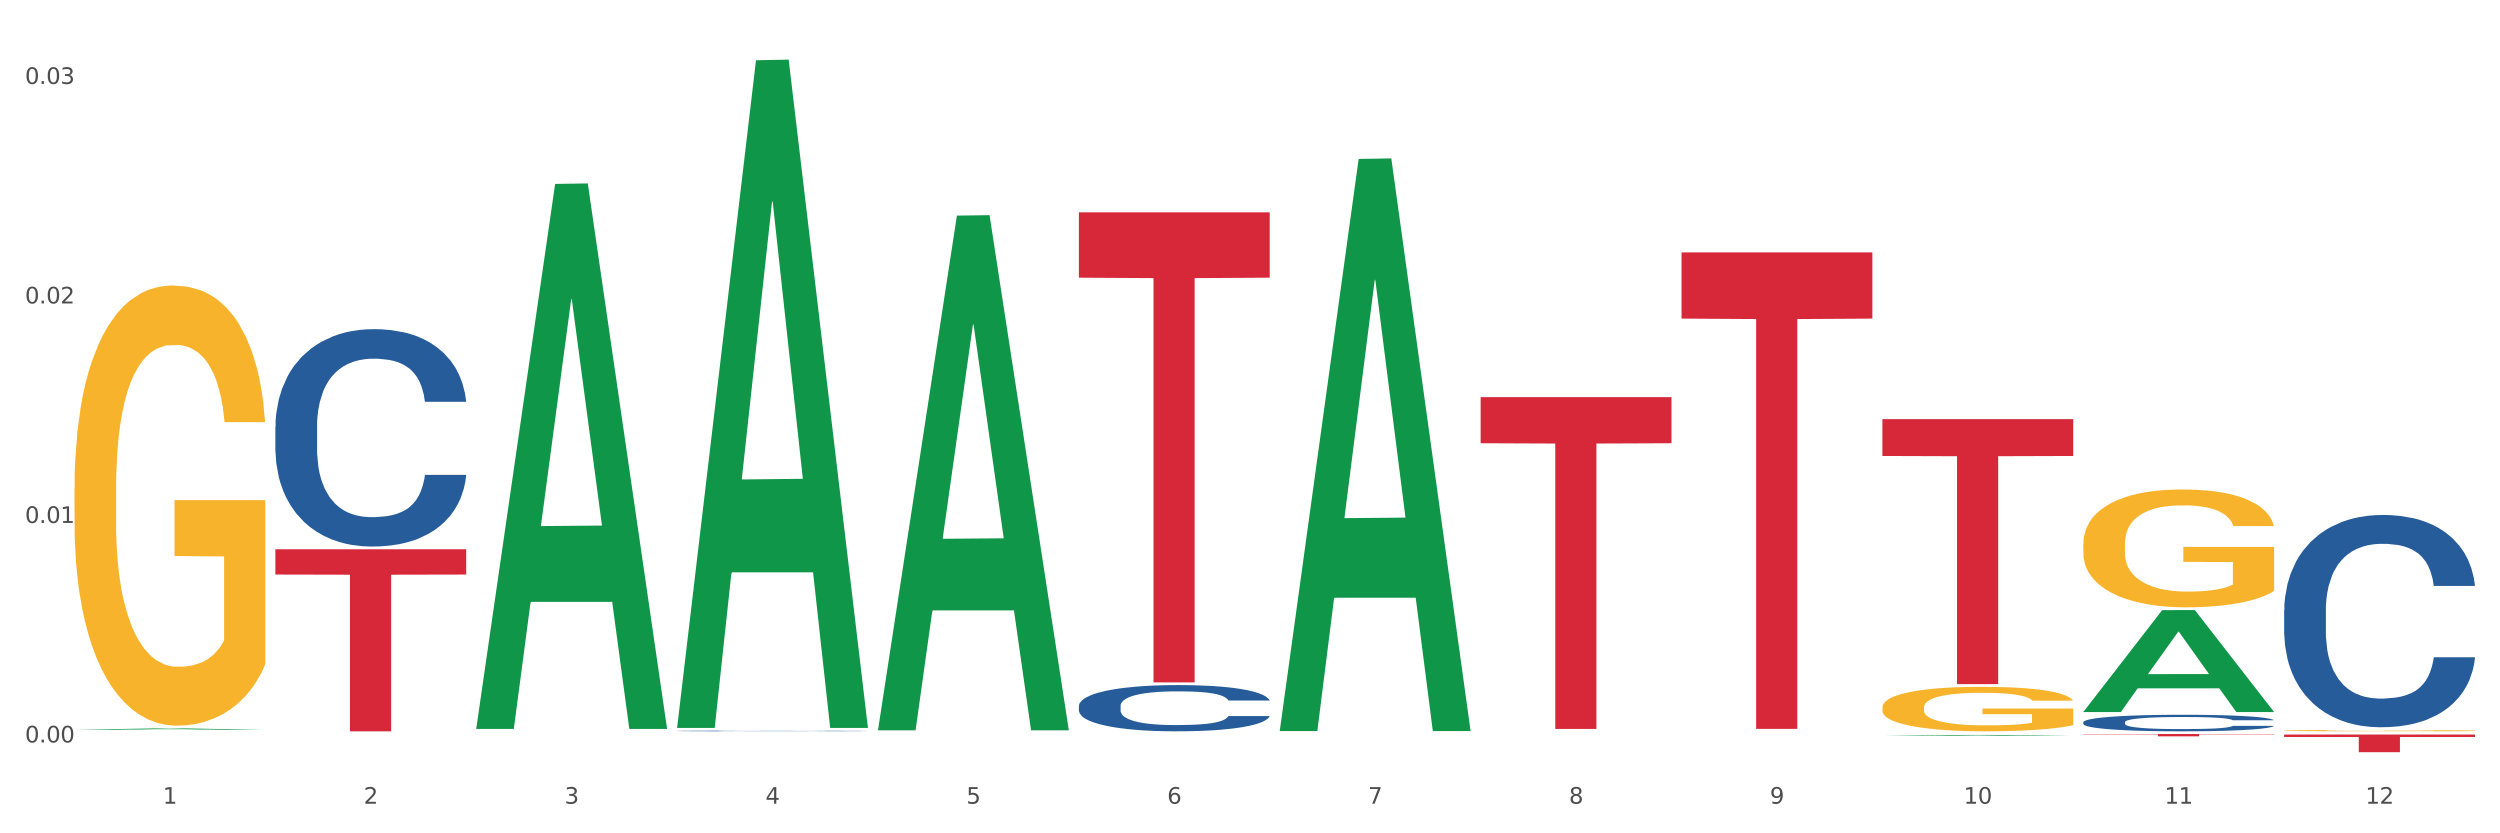 <?xml version="1.0" encoding="utf-8" standalone="no"?>
<!DOCTYPE svg PUBLIC "-//W3C//DTD SVG 1.1//EN"
  "http://www.w3.org/Graphics/SVG/1.1/DTD/svg11.dtd">
<svg xmlns:xlink="http://www.w3.org/1999/xlink" width="1080pt" height="360pt" viewBox="0 0 1080 360" xmlns="http://www.w3.org/2000/svg" version="1.1">
 <rect x="0" y="0" width="1080" height="360" fill="#333333" stroke="none"/>
 <defs>
  <style type="text/css">*{stroke-linejoin: round; stroke-linecap: butt}</style>
 </defs>
 <g id="figure_1">
  <g id="patch_1">
   <path d="M 0 360 
L 1080 360 
L 1080 0 
L 0 0 
z
" style="fill: #ffffff; stroke: #ffffff; stroke-linejoin: miter"/>
  </g>
  <g id="axes_1">
   <g id="matplotlib.axis_1">
    <g id="xtick_1">
     <g id="text_1">
      <!-- 1 -->
      <g style="fill: #4d4d4d" transform="translate(70.342 347.204) scale(0.096 -0.096)">
       <defs>
        <path id="DejaVuSans-31" d="M 794 531 
L 1825 531 
L 1825 4091 
L 703 3866 
L 703 4441 
L 1819 4666 
L 2450 4666 
L 2450 531 
L 3481 531 
L 3481 0 
L 794 0 
L 794 531 
z
" transform="scale(0.016)"/>
       </defs>
       <use xlink:href="#DejaVuSans-31"/>
      </g>
     </g>
    </g>
    <g id="xtick_2">
     <g id="text_2">
      <!-- 2 -->
      <g style="fill: #4d4d4d" transform="translate(157.122 347.204) scale(0.096 -0.096)">
       <defs>
        <path id="DejaVuSans-32" d="M 1228 531 
L 3431 531 
L 3431 0 
L 469 0 
L 469 531 
Q 828 903 1448 1529 
Q 2069 2156 2228 2338 
Q 2531 2678 2651 2914 
Q 2772 3150 2772 3378 
Q 2772 3750 2511 3984 
Q 2250 4219 1831 4219 
Q 1534 4219 1204 4116 
Q 875 4013 500 3803 
L 500 4441 
Q 881 4594 1212 4672 
Q 1544 4750 1819 4750 
Q 2544 4750 2975 4387 
Q 3406 4025 3406 3419 
Q 3406 3131 3298 2873 
Q 3191 2616 2906 2266 
Q 2828 2175 2409 1742 
Q 1991 1309 1228 531 
z
" transform="scale(0.016)"/>
       </defs>
       <use xlink:href="#DejaVuSans-32"/>
      </g>
     </g>
    </g>
    <g id="xtick_3">
     <g id="text_3">
      <!-- 3 -->
      <g style="fill: #4d4d4d" transform="translate(243.902 347.204) scale(0.096 -0.096)">
       <defs>
        <path id="DejaVuSans-33" d="M 2597 2516 
Q 3050 2419 3304 2112 
Q 3559 1806 3559 1356 
Q 3559 666 3084 287 
Q 2609 -91 1734 -91 
Q 1441 -91 1130 -33 
Q 819 25 488 141 
L 488 750 
Q 750 597 1062 519 
Q 1375 441 1716 441 
Q 2309 441 2620 675 
Q 2931 909 2931 1356 
Q 2931 1769 2642 2001 
Q 2353 2234 1838 2234 
L 1294 2234 
L 1294 2753 
L 1863 2753 
Q 2328 2753 2575 2939 
Q 2822 3125 2822 3475 
Q 2822 3834 2567 4026 
Q 2313 4219 1838 4219 
Q 1578 4219 1281 4162 
Q 984 4106 628 3988 
L 628 4550 
Q 988 4650 1302 4700 
Q 1616 4750 1894 4750 
Q 2613 4750 3031 4423 
Q 3450 4097 3450 3541 
Q 3450 3153 3228 2886 
Q 3006 2619 2597 2516 
z
" transform="scale(0.016)"/>
       </defs>
       <use xlink:href="#DejaVuSans-33"/>
      </g>
     </g>
    </g>
    <g id="xtick_4">
     <g id="text_4">
      <!-- 4 -->
      <g style="fill: #4d4d4d" transform="translate(330.683 347.204) scale(0.096 -0.096)">
       <defs>
        <path id="DejaVuSans-34" d="M 2419 4116 
L 825 1625 
L 2419 1625 
L 2419 4116 
z
M 2253 4666 
L 3047 4666 
L 3047 1625 
L 3713 1625 
L 3713 1100 
L 3047 1100 
L 3047 0 
L 2419 0 
L 2419 1100 
L 313 1100 
L 313 1709 
L 2253 4666 
z
" transform="scale(0.016)"/>
       </defs>
       <use xlink:href="#DejaVuSans-34"/>
      </g>
     </g>
    </g>
    <g id="xtick_5">
     <g id="text_5">
      <!-- 5 -->
      <g style="fill: #4d4d4d" transform="translate(417.463 347.204) scale(0.096 -0.096)">
       <defs>
        <path id="DejaVuSans-35" d="M 691 4666 
L 3169 4666 
L 3169 4134 
L 1269 4134 
L 1269 2991 
Q 1406 3038 1543 3061 
Q 1681 3084 1819 3084 
Q 2600 3084 3056 2656 
Q 3513 2228 3513 1497 
Q 3513 744 3044 326 
Q 2575 -91 1722 -91 
Q 1428 -91 1123 -41 
Q 819 9 494 109 
L 494 744 
Q 775 591 1075 516 
Q 1375 441 1709 441 
Q 2250 441 2565 725 
Q 2881 1009 2881 1497 
Q 2881 1984 2565 2268 
Q 2250 2553 1709 2553 
Q 1456 2553 1204 2497 
Q 953 2441 691 2322 
L 691 4666 
z
" transform="scale(0.016)"/>
       </defs>
       <use xlink:href="#DejaVuSans-35"/>
      </g>
     </g>
    </g>
    <g id="xtick_6">
     <g id="text_6">
      <!-- 6 -->
      <g style="fill: #4d4d4d" transform="translate(504.243 347.204) scale(0.096 -0.096)">
       <defs>
        <path id="DejaVuSans-36" d="M 2113 2584 
Q 1688 2584 1439 2293 
Q 1191 2003 1191 1497 
Q 1191 994 1439 701 
Q 1688 409 2113 409 
Q 2538 409 2786 701 
Q 3034 994 3034 1497 
Q 3034 2003 2786 2293 
Q 2538 2584 2113 2584 
z
M 3366 4563 
L 3366 3988 
Q 3128 4100 2886 4159 
Q 2644 4219 2406 4219 
Q 1781 4219 1451 3797 
Q 1122 3375 1075 2522 
Q 1259 2794 1537 2939 
Q 1816 3084 2150 3084 
Q 2853 3084 3261 2657 
Q 3669 2231 3669 1497 
Q 3669 778 3244 343 
Q 2819 -91 2113 -91 
Q 1303 -91 875 529 
Q 447 1150 447 2328 
Q 447 3434 972 4092 
Q 1497 4750 2381 4750 
Q 2619 4750 2861 4703 
Q 3103 4656 3366 4563 
z
" transform="scale(0.016)"/>
       </defs>
       <use xlink:href="#DejaVuSans-36"/>
      </g>
     </g>
    </g>
    <g id="xtick_7">
     <g id="text_7">
      <!-- 7 -->
      <g style="fill: #4d4d4d" transform="translate(591.024 347.204) scale(0.096 -0.096)">
       <defs>
        <path id="DejaVuSans-37" d="M 525 4666 
L 3525 4666 
L 3525 4397 
L 1831 0 
L 1172 0 
L 2766 4134 
L 525 4134 
L 525 4666 
z
" transform="scale(0.016)"/>
       </defs>
       <use xlink:href="#DejaVuSans-37"/>
      </g>
     </g>
    </g>
    <g id="xtick_8">
     <g id="text_8">
      <!-- 8 -->
      <g style="fill: #4d4d4d" transform="translate(677.804 347.204) scale(0.096 -0.096)">
       <defs>
        <path id="DejaVuSans-38" d="M 2034 2216 
Q 1584 2216 1326 1975 
Q 1069 1734 1069 1313 
Q 1069 891 1326 650 
Q 1584 409 2034 409 
Q 2484 409 2743 651 
Q 3003 894 3003 1313 
Q 3003 1734 2745 1975 
Q 2488 2216 2034 2216 
z
M 1403 2484 
Q 997 2584 770 2862 
Q 544 3141 544 3541 
Q 544 4100 942 4425 
Q 1341 4750 2034 4750 
Q 2731 4750 3128 4425 
Q 3525 4100 3525 3541 
Q 3525 3141 3298 2862 
Q 3072 2584 2669 2484 
Q 3125 2378 3379 2068 
Q 3634 1759 3634 1313 
Q 3634 634 3220 271 
Q 2806 -91 2034 -91 
Q 1263 -91 848 271 
Q 434 634 434 1313 
Q 434 1759 690 2068 
Q 947 2378 1403 2484 
z
M 1172 3481 
Q 1172 3119 1398 2916 
Q 1625 2713 2034 2713 
Q 2441 2713 2670 2916 
Q 2900 3119 2900 3481 
Q 2900 3844 2670 4047 
Q 2441 4250 2034 4250 
Q 1625 4250 1398 4047 
Q 1172 3844 1172 3481 
z
" transform="scale(0.016)"/>
       </defs>
       <use xlink:href="#DejaVuSans-38"/>
      </g>
     </g>
    </g>
    <g id="xtick_9">
     <g id="text_9">
      <!-- 9 -->
      <g style="fill: #4d4d4d" transform="translate(764.584 347.204) scale(0.096 -0.096)">
       <defs>
        <path id="DejaVuSans-39" d="M 703 97 
L 703 672 
Q 941 559 1184 500 
Q 1428 441 1663 441 
Q 2288 441 2617 861 
Q 2947 1281 2994 2138 
Q 2813 1869 2534 1725 
Q 2256 1581 1919 1581 
Q 1219 1581 811 2004 
Q 403 2428 403 3163 
Q 403 3881 828 4315 
Q 1253 4750 1959 4750 
Q 2769 4750 3195 4129 
Q 3622 3509 3622 2328 
Q 3622 1225 3098 567 
Q 2575 -91 1691 -91 
Q 1453 -91 1209 -44 
Q 966 3 703 97 
z
M 1959 2075 
Q 2384 2075 2632 2365 
Q 2881 2656 2881 3163 
Q 2881 3666 2632 3958 
Q 2384 4250 1959 4250 
Q 1534 4250 1286 3958 
Q 1038 3666 1038 3163 
Q 1038 2656 1286 2365 
Q 1534 2075 1959 2075 
z
" transform="scale(0.016)"/>
       </defs>
       <use xlink:href="#DejaVuSans-39"/>
      </g>
     </g>
    </g>
    <g id="xtick_10">
     <g id="text_10">
      <!-- 10 -->
      <g style="fill: #4d4d4d" transform="translate(848.311 347.204) scale(0.096 -0.096)">
       <defs>
        <path id="DejaVuSans-30" d="M 2034 4250 
Q 1547 4250 1301 3770 
Q 1056 3291 1056 2328 
Q 1056 1369 1301 889 
Q 1547 409 2034 409 
Q 2525 409 2770 889 
Q 3016 1369 3016 2328 
Q 3016 3291 2770 3770 
Q 2525 4250 2034 4250 
z
M 2034 4750 
Q 2819 4750 3233 4129 
Q 3647 3509 3647 2328 
Q 3647 1150 3233 529 
Q 2819 -91 2034 -91 
Q 1250 -91 836 529 
Q 422 1150 422 2328 
Q 422 3509 836 4129 
Q 1250 4750 2034 4750 
z
" transform="scale(0.016)"/>
       </defs>
       <use xlink:href="#DejaVuSans-31"/>
       <use xlink:href="#DejaVuSans-30" transform="translate(63.623 0)"/>
      </g>
     </g>
    </g>
    <g id="xtick_11">
     <g id="text_11">
      <!-- 11 -->
      <g style="fill: #4d4d4d" transform="translate(935.091 347.204) scale(0.096 -0.096)">
       <use xlink:href="#DejaVuSans-31"/>
       <use xlink:href="#DejaVuSans-31" transform="translate(63.623 0)"/>
      </g>
     </g>
    </g>
    <g id="xtick_12">
     <g id="text_12">
      <!-- 12 -->
      <g style="fill: #4d4d4d" transform="translate(1021.871 347.204) scale(0.096 -0.096)">
       <use xlink:href="#DejaVuSans-31"/>
       <use xlink:href="#DejaVuSans-32" transform="translate(63.623 0)"/>
      </g>
     </g>
    </g>
    <g id="xtick_13"/>
    <g id="xtick_14"/>
    <g id="xtick_15"/>
    <g id="xtick_16"/>
    <g id="xtick_17"/>
    <g id="xtick_18"/>
    <g id="xtick_19"/>
    <g id="xtick_20"/>
    <g id="xtick_21"/>
    <g id="xtick_22"/>
    <g id="xtick_23"/>
   </g>
   <g id="matplotlib.axis_2">
    <g id="ytick_1">
     <g id="text_13">
      <!-- 0.00 -->
      <g style="fill: #4d4d4d" transform="translate(10.8 320.74) scale(0.096 -0.096)">
       <defs>
        <path id="DejaVuSans-2e" d="M 684 794 
L 1344 794 
L 1344 0 
L 684 0 
L 684 794 
z
" transform="scale(0.016)"/>
       </defs>
       <use xlink:href="#DejaVuSans-30"/>
       <use xlink:href="#DejaVuSans-2e" transform="translate(63.623 0)"/>
       <use xlink:href="#DejaVuSans-30" transform="translate(95.41 0)"/>
       <use xlink:href="#DejaVuSans-30" transform="translate(159.033 0)"/>
      </g>
     </g>
    </g>
    <g id="ytick_2">
     <g id="text_14">
      <!-- 0.01 -->
      <g style="fill: #4d4d4d" transform="translate(10.8 225.915) scale(0.096 -0.096)">
       <use xlink:href="#DejaVuSans-30"/>
       <use xlink:href="#DejaVuSans-2e" transform="translate(63.623 0)"/>
       <use xlink:href="#DejaVuSans-30" transform="translate(95.41 0)"/>
       <use xlink:href="#DejaVuSans-31" transform="translate(159.033 0)"/>
      </g>
     </g>
    </g>
    <g id="ytick_3">
     <g id="text_15">
      <!-- 0.02 -->
      <g style="fill: #4d4d4d" transform="translate(10.8 131.091) scale(0.096 -0.096)">
       <use xlink:href="#DejaVuSans-30"/>
       <use xlink:href="#DejaVuSans-2e" transform="translate(63.623 0)"/>
       <use xlink:href="#DejaVuSans-30" transform="translate(95.41 0)"/>
       <use xlink:href="#DejaVuSans-32" transform="translate(159.033 0)"/>
      </g>
     </g>
    </g>
    <g id="ytick_4">
     <g id="text_16">
      <!-- 0.03 -->
      <g style="fill: #4d4d4d" transform="translate(10.8 36.267) scale(0.096 -0.096)">
       <use xlink:href="#DejaVuSans-30"/>
       <use xlink:href="#DejaVuSans-2e" transform="translate(63.623 0)"/>
       <use xlink:href="#DejaVuSans-30" transform="translate(95.41 0)"/>
       <use xlink:href="#DejaVuSans-33" transform="translate(159.033 0)"/>
      </g>
     </g>
    </g>
    <g id="ytick_5"/>
    <g id="ytick_6"/>
    <g id="ytick_7"/>
   </g>
   <g id="PolyCollection_1">
    <path d="M 32.175 315.311 
L 32.26 315.31 
L 66.256 314.67 
L 80.365 314.669 
L 114.616 315.312 
L 98.298 315.312 
L 90.904 315.162 
L 55.803 315.162 
L 55.548 315.165 
L 48.408 315.312 
L 32.175 315.312 
L 32.175 315.311 
L 60.222 315.073 
L 86.484 315.072 
L 73.481 314.806 
L 73.311 314.805 
L 73.141 314.807 
L 60.137 315.072 
L 60.222 315.073 
L 32.175 315.311 
z
" clip-path="url(#pb5e8cd1f1e)" style="fill: #109648"/>
    <path d="M 466.077 304.93 
L 466.174 304.912 
L 466.174 304.401 
L 466.466 303.708 
L 467.538 302.432 
L 468.903 301.465 
L 471.241 300.334 
L 472.508 299.86 
L 474.165 299.331 
L 477.576 298.474 
L 481.474 297.745 
L 484.202 297.343 
L 486.248 297.088 
L 490.829 296.632 
L 493.46 296.432 
L 496.188 296.267 
L 498.527 296.158 
L 502.425 296.03 
L 505.543 295.976 
L 509.149 295.957 
L 512.17 295.976 
L 516.165 296.049 
L 522.012 296.267 
L 524.253 296.395 
L 527.274 296.614 
L 530.393 296.906 
L 532.926 297.198 
L 535.85 297.617 
L 538.871 298.164 
L 541.794 298.857 
L 543.84 299.495 
L 545.497 300.17 
L 546.959 300.991 
L 548.031 301.884 
L 548.518 302.632 
L 530.685 302.632 
L 530.198 301.957 
L 529.223 301.228 
L 528.249 300.736 
L 527.177 300.334 
L 525.52 299.878 
L 524.058 299.587 
L 521.622 299.24 
L 519.381 299.021 
L 517.529 298.894 
L 515.288 298.784 
L 510.513 298.675 
L 507.102 298.675 
L 504.959 298.711 
L 502.327 298.802 
L 500.086 298.93 
L 497.455 299.149 
L 495.409 299.386 
L 493.362 299.696 
L 492.193 299.915 
L 490.439 300.316 
L 489.269 300.644 
L 487.71 301.21 
L 486.833 301.611 
L 485.274 302.65 
L 484.592 303.416 
L 484.3 303.945 
L 484.105 304.529 
L 484.105 307.374 
L 484.689 308.65 
L 485.177 309.197 
L 485.956 309.818 
L 487.418 310.62 
L 489.562 311.404 
L 491.803 311.97 
L 493.655 312.316 
L 495.409 312.571 
L 497.163 312.772 
L 499.307 312.954 
L 501.061 313.064 
L 503.692 313.173 
L 506.81 313.228 
L 509.246 313.228 
L 514.216 313.137 
L 516.457 313.046 
L 518.601 312.918 
L 520.94 312.717 
L 522.792 312.498 
L 523.864 312.334 
L 525.618 311.988 
L 526.982 311.623 
L 528.151 311.204 
L 528.931 310.839 
L 529.808 310.292 
L 530.49 309.672 
L 530.685 309.343 
L 548.518 309.343 
L 548.128 310 
L 547.446 310.638 
L 546.082 311.495 
L 545.01 311.988 
L 543.353 312.59 
L 541.599 313.1 
L 539.163 313.666 
L 536.922 314.085 
L 534.583 314.45 
L 532.049 314.778 
L 527.469 315.234 
L 525.813 315.362 
L 522.304 315.58 
L 519.576 315.708 
L 515.58 315.836 
L 511.488 315.909 
L 507.2 315.927 
L 503.399 315.89 
L 499.209 315.781 
L 496.578 315.672 
L 493.655 315.508 
L 490.244 315.252 
L 487.028 314.942 
L 484.007 314.577 
L 481.181 314.158 
L 478.55 313.684 
L 475.139 312.9 
L 472.606 312.134 
L 470.754 311.422 
L 469.487 310.821 
L 468.221 310.055 
L 467.538 309.526 
L 466.466 308.249 
L 466.077 307.064 
L 466.077 304.93 
z
" clip-path="url(#pb5e8cd1f1e)" style="fill: #255c99"/>
    <path d="M 292.516 315.765 
L 292.613 315.764 
L 292.613 315.757 
L 292.906 315.747 
L 293.978 315.728 
L 295.342 315.714 
L 297.681 315.697 
L 298.948 315.69 
L 300.604 315.682 
L 304.015 315.669 
L 307.913 315.659 
L 310.641 315.653 
L 312.688 315.649 
L 317.268 315.642 
L 319.899 315.639 
L 322.628 315.637 
L 324.966 315.635 
L 328.864 315.633 
L 331.983 315.633 
L 335.588 315.632 
L 338.609 315.633 
L 342.604 315.634 
L 348.451 315.637 
L 350.693 315.639 
L 353.714 315.642 
L 356.832 315.646 
L 359.366 315.651 
L 362.289 315.657 
L 365.31 315.665 
L 368.233 315.675 
L 370.28 315.684 
L 371.936 315.694 
L 373.398 315.707 
L 374.47 315.72 
L 374.957 315.731 
L 357.124 315.731 
L 356.637 315.721 
L 355.663 315.71 
L 354.688 315.703 
L 353.616 315.697 
L 351.96 315.69 
L 350.498 315.686 
L 348.062 315.681 
L 345.82 315.677 
L 343.969 315.676 
L 341.727 315.674 
L 336.952 315.672 
L 333.542 315.672 
L 331.398 315.673 
L 328.767 315.674 
L 326.525 315.676 
L 323.894 315.679 
L 321.848 315.683 
L 319.802 315.687 
L 318.632 315.691 
L 316.878 315.697 
L 315.709 315.701 
L 314.15 315.71 
L 313.273 315.716 
L 311.713 315.731 
L 311.031 315.742 
L 310.739 315.75 
L 310.544 315.759 
L 310.544 315.801 
L 311.129 315.82 
L 311.616 315.828 
L 312.395 315.837 
L 313.857 315.849 
L 316.001 315.86 
L 318.242 315.869 
L 320.094 315.874 
L 321.848 315.877 
L 323.602 315.88 
L 325.746 315.883 
L 327.5 315.885 
L 330.131 315.886 
L 333.249 315.887 
L 335.686 315.887 
L 340.655 315.886 
L 342.897 315.884 
L 345.041 315.883 
L 347.379 315.88 
L 349.231 315.876 
L 350.303 315.874 
L 352.057 315.869 
L 353.421 315.863 
L 354.591 315.857 
L 355.37 315.852 
L 356.247 315.844 
L 356.929 315.835 
L 357.124 315.83 
L 374.957 315.83 
L 374.568 315.839 
L 373.885 315.849 
L 372.521 315.862 
L 371.449 315.869 
L 369.793 315.878 
L 368.038 315.885 
L 365.602 315.894 
L 363.361 315.9 
L 361.022 315.905 
L 358.489 315.91 
L 353.908 315.917 
L 352.252 315.919 
L 348.744 315.922 
L 346.015 315.924 
L 342.02 315.926 
L 337.927 315.927 
L 333.639 315.927 
L 329.839 315.926 
L 325.648 315.925 
L 323.017 315.923 
L 320.094 315.921 
L 316.683 315.917 
L 313.467 315.912 
L 310.447 315.907 
L 307.621 315.901 
L 304.989 315.894 
L 301.579 315.882 
L 299.045 315.871 
L 297.194 315.86 
L 295.927 315.852 
L 294.66 315.84 
L 293.978 315.832 
L 292.906 315.814 
L 292.516 315.796 
L 292.516 315.765 
z
" clip-path="url(#pb5e8cd1f1e)" style="fill: #255c99"/>
    <path d="M 118.955 184.389 
L 119.053 184.303 
L 119.053 181.902 
L 119.345 178.642 
L 120.417 172.639 
L 121.781 168.093 
L 124.12 162.775 
L 125.387 160.545 
L 127.044 158.058 
L 130.454 154.027 
L 134.352 150.596 
L 137.081 148.709 
L 139.127 147.508 
L 143.707 145.364 
L 146.338 144.42 
L 149.067 143.649 
L 151.406 143.134 
L 155.304 142.534 
L 158.422 142.276 
L 162.028 142.19 
L 165.048 142.276 
L 169.044 142.619 
L 174.891 143.649 
L 177.132 144.249 
L 180.153 145.278 
L 183.271 146.65 
L 185.805 148.023 
L 188.728 149.995 
L 191.749 152.569 
L 194.673 155.828 
L 196.719 158.83 
L 198.376 162.003 
L 199.837 165.863 
L 200.909 170.066 
L 201.397 173.582 
L 183.564 173.582 
L 183.076 170.409 
L 182.102 166.978 
L 181.127 164.662 
L 180.055 162.775 
L 178.399 160.631 
L 176.937 159.259 
L 174.501 157.629 
L 172.26 156.6 
L 170.408 155.999 
L 168.167 155.485 
L 163.392 154.97 
L 159.981 154.97 
L 157.837 155.142 
L 155.206 155.57 
L 152.965 156.171 
L 150.334 157.2 
L 148.287 158.315 
L 146.241 159.773 
L 145.071 160.802 
L 143.317 162.689 
L 142.148 164.233 
L 140.589 166.892 
L 139.712 168.779 
L 138.153 173.668 
L 137.471 177.27 
L 137.178 179.757 
L 136.983 182.502 
L 136.983 195.882 
L 137.568 201.886 
L 138.055 204.459 
L 138.835 207.375 
L 140.297 211.149 
L 142.44 214.837 
L 144.682 217.496 
L 146.533 219.126 
L 148.287 220.326 
L 150.041 221.27 
L 152.185 222.128 
L 153.939 222.642 
L 156.57 223.157 
L 159.689 223.414 
L 162.125 223.414 
L 167.095 222.985 
L 169.336 222.556 
L 171.48 221.956 
L 173.819 221.013 
L 175.67 219.983 
L 176.742 219.211 
L 178.496 217.582 
L 179.861 215.866 
L 181.03 213.894 
L 181.81 212.178 
L 182.687 209.605 
L 183.369 206.689 
L 183.564 205.145 
L 201.397 205.145 
L 201.007 208.233 
L 200.325 211.235 
L 198.96 215.266 
L 197.889 217.582 
L 196.232 220.412 
L 194.478 222.814 
L 192.042 225.473 
L 189.8 227.445 
L 187.462 229.161 
L 184.928 230.705 
L 180.348 232.849 
L 178.691 233.449 
L 175.183 234.478 
L 172.454 235.079 
L 168.459 235.679 
L 164.366 236.022 
L 160.079 236.108 
L 156.278 235.936 
L 152.088 235.422 
L 149.457 234.907 
L 146.533 234.135 
L 143.123 232.935 
L 139.907 231.476 
L 136.886 229.761 
L 134.06 227.788 
L 131.429 225.558 
L 128.018 221.87 
L 125.484 218.268 
L 123.633 214.923 
L 122.366 212.093 
L 121.099 208.49 
L 120.417 206.003 
L 119.345 199.999 
L 118.955 194.424 
L 118.955 184.389 
z
" clip-path="url(#pb5e8cd1f1e)" style="fill: #255c99"/>
    <path d="M 118.955 237.273 
L 201.397 237.273 
L 201.397 248.204 
L 168.967 248.277 
L 168.967 315.927 
L 151.189 315.927 
L 151.189 248.277 
L 118.955 248.204 
L 118.955 237.347 
L 118.955 237.273 
z
" clip-path="url(#pb5e8cd1f1e)" style="fill: #d62839"/>
    <path d="M 466.077 91.739 
L 548.518 91.739 
L 548.518 119.957 
L 516.088 120.148 
L 516.088 294.792 
L 498.311 294.792 
L 498.311 120.148 
L 466.077 119.957 
L 466.077 91.93 
L 466.077 91.739 
z
" clip-path="url(#pb5e8cd1f1e)" style="fill: #d62839"/>
    <path d="M 639.637 171.556 
L 722.079 171.556 
L 722.079 191.474 
L 689.649 191.609 
L 689.649 314.888 
L 671.872 314.888 
L 671.872 191.609 
L 639.637 191.474 
L 639.637 171.69 
L 639.637 171.556 
z
" clip-path="url(#pb5e8cd1f1e)" style="fill: #d62839"/>
    <path d="M 726.418 109.035 
L 808.859 109.035 
L 808.859 137.638 
L 776.429 137.832 
L 776.429 314.865 
L 758.652 314.865 
L 758.652 137.832 
L 726.418 137.638 
L 726.418 109.228 
L 726.418 109.035 
z
" clip-path="url(#pb5e8cd1f1e)" style="fill: #d62839"/>
    <path d="M 813.198 181.071 
L 895.639 181.071 
L 895.639 196.979 
L 863.21 197.087 
L 863.21 295.547 
L 845.432 295.547 
L 845.432 197.087 
L 813.198 196.979 
L 813.198 181.178 
L 813.198 181.071 
z
" clip-path="url(#pb5e8cd1f1e)" style="fill: #d62839"/>
    <path d="M 899.978 317.092 
L 982.42 317.092 
L 982.42 317.232 
L 949.99 317.233 
L 949.99 318.095 
L 932.213 318.095 
L 932.213 317.233 
L 899.978 317.232 
L 899.978 317.093 
L 899.978 317.092 
z
" clip-path="url(#pb5e8cd1f1e)" style="fill: #d62839"/>
    <path d="M 986.759 317.312 
L 1069.2 317.312 
L 1069.2 318.373 
L 1036.77 318.38 
L 1036.77 324.95 
L 1018.993 324.95 
L 1018.993 318.38 
L 986.759 318.373 
L 986.759 317.319 
L 986.759 317.312 
z
" clip-path="url(#pb5e8cd1f1e)" style="fill: #d62839"/>
    <path d="M 986.759 263.673 
L 986.856 263.589 
L 986.856 261.244 
L 987.148 258.061 
L 988.22 252.198 
L 989.585 247.758 
L 991.923 242.565 
L 993.19 240.387 
L 994.847 237.958 
L 998.258 234.022 
L 1002.156 230.671 
L 1004.884 228.829 
L 1006.93 227.656 
L 1011.511 225.562 
L 1014.142 224.641 
L 1016.87 223.887 
L 1019.209 223.384 
L 1023.107 222.798 
L 1026.225 222.547 
L 1029.831 222.463 
L 1032.852 222.547 
L 1036.847 222.882 
L 1042.694 223.887 
L 1044.935 224.473 
L 1047.956 225.478 
L 1051.075 226.818 
L 1053.608 228.159 
L 1056.532 230.085 
L 1059.553 232.598 
L 1062.476 235.781 
L 1064.522 238.712 
L 1066.179 241.811 
L 1067.641 245.581 
L 1068.713 249.685 
L 1069.2 253.119 
L 1051.367 253.119 
L 1050.88 250.02 
L 1049.905 246.669 
L 1048.931 244.408 
L 1047.859 242.565 
L 1046.202 240.471 
L 1044.74 239.131 
L 1042.304 237.54 
L 1040.063 236.535 
L 1038.211 235.948 
L 1035.97 235.446 
L 1031.195 234.943 
L 1027.784 234.943 
L 1025.641 235.111 
L 1023.009 235.529 
L 1020.768 236.116 
L 1018.137 237.121 
L 1016.091 238.21 
L 1014.044 239.634 
L 1012.875 240.639 
L 1011.121 242.481 
L 1009.951 243.989 
L 1008.392 246.586 
L 1007.515 248.428 
L 1005.956 253.203 
L 1005.274 256.721 
L 1004.982 259.15 
L 1004.787 261.83 
L 1004.787 274.896 
L 1005.371 280.76 
L 1005.859 283.272 
L 1006.638 286.12 
L 1008.1 289.806 
L 1010.244 293.407 
L 1012.485 296.004 
L 1014.337 297.595 
L 1016.091 298.768 
L 1017.845 299.689 
L 1019.989 300.527 
L 1021.743 301.029 
L 1024.374 301.532 
L 1027.492 301.783 
L 1029.928 301.783 
L 1034.898 301.364 
L 1037.139 300.946 
L 1039.283 300.359 
L 1041.622 299.438 
L 1043.474 298.433 
L 1044.546 297.679 
L 1046.3 296.088 
L 1047.664 294.412 
L 1048.833 292.486 
L 1049.613 290.811 
L 1050.49 288.298 
L 1051.172 285.45 
L 1051.367 283.942 
L 1069.2 283.942 
L 1068.81 286.958 
L 1068.128 289.889 
L 1066.764 293.826 
L 1065.692 296.088 
L 1064.035 298.852 
L 1062.281 301.197 
L 1059.845 303.793 
L 1057.604 305.72 
L 1055.265 307.395 
L 1052.731 308.903 
L 1048.151 310.997 
L 1046.495 311.583 
L 1042.986 312.588 
L 1040.258 313.174 
L 1036.262 313.761 
L 1032.17 314.096 
L 1027.882 314.18 
L 1024.081 314.012 
L 1019.891 313.509 
L 1017.26 313.007 
L 1014.337 312.253 
L 1010.926 311.08 
L 1007.71 309.657 
L 1004.689 307.981 
L 1001.863 306.055 
L 999.232 303.877 
L 995.821 300.275 
L 993.288 296.758 
L 991.436 293.491 
L 990.169 290.727 
L 988.903 287.209 
L 988.22 284.78 
L 987.148 278.917 
L 986.759 273.472 
L 986.759 263.673 
z
" clip-path="url(#pb5e8cd1f1e)" style="fill: #255c99"/>
    <path d="M 986.759 315.614 
L 986.856 315.613 
L 986.856 315.594 
L 987.051 315.578 
L 988.024 315.538 
L 989.484 315.505 
L 990.555 315.487 
L 991.625 315.473 
L 992.891 315.459 
L 994.448 315.444 
L 997.271 315.422 
L 999.023 315.411 
L 1001.164 315.399 
L 1005.057 315.382 
L 1007.88 315.373 
L 1010.8 315.365 
L 1015.569 315.355 
L 1018.684 315.351 
L 1021.993 315.348 
L 1025.984 315.345 
L 1029.001 315.345 
L 1035.62 315.346 
L 1041.265 315.351 
L 1043.991 315.355 
L 1047.495 315.361 
L 1049.344 315.366 
L 1052.361 315.374 
L 1055.476 315.385 
L 1057.617 315.395 
L 1060.829 315.413 
L 1063.263 315.431 
L 1065.501 315.453 
L 1066.669 315.469 
L 1067.545 315.483 
L 1068.324 315.5 
L 1069.103 315.526 
L 1051.583 315.526 
L 1050.901 315.507 
L 1049.831 315.489 
L 1048.273 315.472 
L 1046.911 315.462 
L 1044.575 315.449 
L 1042.433 315.44 
L 1040.195 315.434 
L 1037.469 315.428 
L 1035.328 315.426 
L 1032.311 315.424 
L 1026.373 315.424 
L 1022.383 315.428 
L 1019.657 315.434 
L 1017.905 315.438 
L 1016.348 315.444 
L 1014.596 315.451 
L 1012.552 315.462 
L 1011.092 315.472 
L 1009.632 315.485 
L 1008.464 315.498 
L 1007.393 315.513 
L 1006.517 315.529 
L 1005.836 315.545 
L 1005.252 315.565 
L 1004.765 315.599 
L 1004.765 315.672 
L 1004.96 315.688 
L 1005.447 315.71 
L 1006.031 315.727 
L 1007.004 315.746 
L 1007.88 315.76 
L 1009.535 315.779 
L 1011.384 315.795 
L 1012.844 315.805 
L 1014.304 315.813 
L 1016.835 315.825 
L 1019.657 315.834 
L 1022.091 315.84 
L 1025.4 315.846 
L 1027.639 315.848 
L 1029.585 315.849 
L 1034.355 315.849 
L 1037.761 315.847 
L 1041.557 315.844 
L 1044.477 315.839 
L 1046.911 315.833 
L 1049.636 315.823 
L 1051.388 315.814 
L 1051.388 315.703 
L 1029.975 315.703 
L 1029.975 315.629 
L 1069.2 315.629 
L 1069.2 315.846 
L 1067.545 315.857 
L 1065.696 315.867 
L 1063.749 315.876 
L 1060.829 315.887 
L 1057.325 315.898 
L 1054.211 315.905 
L 1050.901 315.912 
L 1047.008 315.917 
L 1041.947 315.923 
L 1038.832 315.925 
L 1034.939 315.926 
L 1030.364 315.927 
L 1026.373 315.926 
L 1022.48 315.923 
L 1018.392 315.918 
L 1014.401 315.912 
L 1011.384 315.905 
L 1008.367 315.896 
L 1005.155 315.885 
L 1002.624 315.874 
L 1000.677 315.865 
L 998.536 315.853 
L 996.2 315.837 
L 994.448 315.822 
L 992.891 315.807 
L 991.236 315.788 
L 990.068 315.772 
L 988.9 315.751 
L 988.219 315.736 
L 987.44 315.712 
L 986.856 315.678 
L 986.759 315.614 
z
" clip-path="url(#pb5e8cd1f1e)" style="fill: #f7b32b"/>
    <path d="M 899.978 234.984 
L 900.076 234.937 
L 900.076 233.263 
L 900.27 231.822 
L 901.244 228.334 
L 902.704 225.451 
L 903.774 223.917 
L 904.845 222.661 
L 906.11 221.406 
L 907.668 220.104 
L 910.49 218.197 
L 912.242 217.221 
L 914.384 216.198 
L 918.277 214.71 
L 921.1 213.873 
L 924.02 213.175 
L 928.789 212.338 
L 931.904 211.966 
L 935.213 211.687 
L 939.204 211.501 
L 942.221 211.454 
L 948.84 211.594 
L 954.485 212.013 
L 957.21 212.338 
L 960.714 212.896 
L 962.564 213.268 
L 965.581 214.012 
L 968.696 214.989 
L 970.837 215.826 
L 974.049 217.407 
L 976.482 218.988 
L 978.721 220.941 
L 979.889 222.289 
L 980.765 223.545 
L 981.544 224.986 
L 982.322 227.265 
L 964.802 227.265 
L 964.121 225.637 
L 963.05 224.103 
L 961.493 222.615 
L 960.13 221.685 
L 957.794 220.522 
L 955.653 219.778 
L 953.414 219.22 
L 950.689 218.755 
L 948.548 218.523 
L 945.53 218.337 
L 939.593 218.383 
L 935.602 218.755 
L 932.877 219.22 
L 931.125 219.639 
L 929.568 220.104 
L 927.816 220.755 
L 925.772 221.731 
L 924.312 222.615 
L 922.852 223.731 
L 921.684 224.847 
L 920.613 226.149 
L 919.737 227.544 
L 919.056 228.985 
L 918.472 230.752 
L 917.985 233.682 
L 917.985 240.052 
L 918.18 241.494 
L 918.666 243.4 
L 919.25 244.842 
L 920.224 246.562 
L 921.1 247.725 
L 922.754 249.399 
L 924.604 250.794 
L 926.064 251.678 
L 927.524 252.422 
L 930.054 253.445 
L 932.877 254.282 
L 935.31 254.793 
L 938.62 255.258 
L 940.858 255.444 
L 942.805 255.537 
L 947.574 255.537 
L 950.981 255.398 
L 954.777 255.072 
L 957.697 254.654 
L 960.13 254.142 
L 962.856 253.305 
L 964.608 252.515 
L 964.608 242.796 
L 943.194 242.749 
L 943.194 236.286 
L 982.42 236.286 
L 982.42 255.258 
L 980.765 256.235 
L 978.916 257.118 
L 976.969 257.909 
L 974.049 258.885 
L 970.545 259.815 
L 967.43 260.466 
L 964.121 261.024 
L 960.228 261.536 
L 955.166 262.001 
L 952.052 262.187 
L 948.158 262.326 
L 943.584 262.373 
L 939.593 262.28 
L 935.7 262.047 
L 931.612 261.629 
L 927.621 261.024 
L 924.604 260.42 
L 921.586 259.676 
L 918.374 258.699 
L 915.844 257.769 
L 913.897 256.932 
L 911.756 255.863 
L 909.42 254.468 
L 907.668 253.212 
L 906.11 251.91 
L 904.456 250.236 
L 903.288 248.794 
L 902.12 246.981 
L 901.438 245.632 
L 900.66 243.54 
L 900.076 240.61 
L 899.978 234.984 
z
" clip-path="url(#pb5e8cd1f1e)" style="fill: #f7b32b"/>
    <path d="M 813.198 305.592 
L 813.295 305.574 
L 813.295 304.942 
L 813.49 304.398 
L 814.463 303.082 
L 815.923 301.995 
L 816.994 301.415 
L 818.065 300.942 
L 819.33 300.468 
L 820.887 299.977 
L 823.71 299.257 
L 825.462 298.889 
L 827.603 298.503 
L 831.497 297.941 
L 834.319 297.625 
L 837.239 297.362 
L 842.009 297.046 
L 845.123 296.906 
L 848.433 296.801 
L 852.423 296.73 
L 855.441 296.713 
L 862.059 296.765 
L 867.705 296.923 
L 870.43 297.046 
L 873.934 297.257 
L 875.783 297.397 
L 878.801 297.678 
L 881.915 298.046 
L 884.057 298.362 
L 887.269 298.959 
L 889.702 299.555 
L 891.941 300.292 
L 893.109 300.801 
L 893.985 301.275 
L 894.763 301.819 
L 895.542 302.679 
L 878.022 302.679 
L 877.341 302.065 
L 876.27 301.486 
L 874.713 300.924 
L 873.35 300.573 
L 871.014 300.135 
L 868.873 299.854 
L 866.634 299.643 
L 863.909 299.468 
L 861.767 299.38 
L 858.75 299.31 
L 852.813 299.327 
L 848.822 299.468 
L 846.097 299.643 
L 844.345 299.801 
L 842.787 299.977 
L 841.035 300.222 
L 838.991 300.591 
L 837.531 300.924 
L 836.071 301.345 
L 834.903 301.766 
L 833.833 302.258 
L 832.957 302.784 
L 832.275 303.328 
L 831.691 303.995 
L 831.205 305.1 
L 831.205 307.504 
L 831.399 308.048 
L 831.886 308.768 
L 832.47 309.312 
L 833.443 309.961 
L 834.319 310.4 
L 835.974 311.031 
L 837.823 311.558 
L 839.283 311.891 
L 840.743 312.172 
L 843.274 312.558 
L 846.097 312.874 
L 848.53 313.067 
L 851.839 313.242 
L 854.078 313.312 
L 856.025 313.348 
L 860.794 313.348 
L 864.201 313.295 
L 867.997 313.172 
L 870.917 313.014 
L 873.35 312.821 
L 876.075 312.505 
L 877.827 312.207 
L 877.827 308.54 
L 856.414 308.522 
L 856.414 306.083 
L 895.639 306.083 
L 895.639 313.242 
L 893.985 313.611 
L 892.135 313.944 
L 890.189 314.242 
L 887.269 314.611 
L 883.765 314.962 
L 880.65 315.208 
L 877.341 315.418 
L 873.447 315.611 
L 868.386 315.787 
L 865.271 315.857 
L 861.378 315.909 
L 856.803 315.927 
L 852.813 315.892 
L 848.919 315.804 
L 844.831 315.646 
L 840.841 315.418 
L 837.823 315.19 
L 834.806 314.909 
L 831.594 314.541 
L 829.063 314.19 
L 827.117 313.874 
L 824.975 313.47 
L 822.639 312.944 
L 820.887 312.47 
L 819.33 311.979 
L 817.675 311.347 
L 816.507 310.803 
L 815.339 310.119 
L 814.658 309.61 
L 813.879 308.82 
L 813.295 307.715 
L 813.198 305.592 
z
" clip-path="url(#pb5e8cd1f1e)" style="fill: #f7b32b"/>
    <path d="M 899.978 311.99 
L 900.076 311.984 
L 900.076 311.801 
L 900.368 311.553 
L 901.44 311.096 
L 902.804 310.75 
L 905.143 310.345 
L 906.41 310.176 
L 908.067 309.986 
L 911.477 309.679 
L 915.375 309.418 
L 918.104 309.275 
L 920.15 309.183 
L 924.73 309.02 
L 927.361 308.948 
L 930.09 308.89 
L 932.429 308.85 
L 936.327 308.805 
L 939.445 308.785 
L 943.051 308.779 
L 946.071 308.785 
L 950.067 308.811 
L 955.914 308.89 
L 958.155 308.935 
L 961.176 309.014 
L 964.294 309.118 
L 966.828 309.222 
L 969.751 309.373 
L 972.772 309.568 
L 975.696 309.817 
L 977.742 310.045 
L 979.399 310.287 
L 980.86 310.58 
L 981.932 310.9 
L 982.42 311.168 
L 964.587 311.168 
L 964.099 310.926 
L 963.125 310.665 
L 962.15 310.489 
L 961.078 310.345 
L 959.422 310.182 
L 957.96 310.078 
L 955.524 309.954 
L 953.283 309.875 
L 951.431 309.83 
L 949.19 309.79 
L 944.415 309.751 
L 941.004 309.751 
L 938.86 309.764 
L 936.229 309.797 
L 933.988 309.843 
L 931.357 309.921 
L 929.31 310.006 
L 927.264 310.117 
L 926.095 310.195 
L 924.34 310.339 
L 923.171 310.456 
L 921.612 310.659 
L 920.735 310.802 
L 919.176 311.174 
L 918.494 311.449 
L 918.201 311.638 
L 918.006 311.847 
L 918.006 312.865 
L 918.591 313.322 
L 919.078 313.518 
L 919.858 313.74 
L 921.32 314.027 
L 923.463 314.308 
L 925.705 314.51 
L 927.556 314.634 
L 929.31 314.726 
L 931.064 314.798 
L 933.208 314.863 
L 934.962 314.902 
L 937.593 314.941 
L 940.712 314.961 
L 943.148 314.961 
L 948.118 314.928 
L 950.359 314.896 
L 952.503 314.85 
L 954.842 314.778 
L 956.693 314.7 
L 957.765 314.641 
L 959.519 314.517 
L 960.884 314.386 
L 962.053 314.236 
L 962.833 314.106 
L 963.71 313.91 
L 964.392 313.688 
L 964.587 313.57 
L 982.42 313.57 
L 982.03 313.805 
L 981.348 314.034 
L 979.983 314.341 
L 978.912 314.517 
L 977.255 314.732 
L 975.501 314.915 
L 973.065 315.117 
L 970.823 315.268 
L 968.485 315.398 
L 965.951 315.516 
L 961.371 315.679 
L 959.714 315.725 
L 956.206 315.803 
L 953.477 315.849 
L 949.482 315.894 
L 945.389 315.92 
L 941.102 315.927 
L 937.301 315.914 
L 933.111 315.875 
L 930.48 315.836 
L 927.556 315.777 
L 924.146 315.685 
L 920.93 315.574 
L 917.909 315.444 
L 915.083 315.294 
L 912.452 315.124 
L 909.041 314.843 
L 906.507 314.569 
L 904.656 314.314 
L 903.389 314.099 
L 902.122 313.825 
L 901.44 313.636 
L 900.368 313.179 
L 899.978 312.754 
L 899.978 311.99 
z
" clip-path="url(#pb5e8cd1f1e)" style="fill: #255c99"/>
    <path d="M 292.516 313.925 
L 292.601 313.654 
L 326.597 26.031 
L 340.706 25.759 
L 374.957 314.467 
L 358.639 314.467 
L 351.245 247.237 
L 316.144 247.237 
L 315.889 248.322 
L 308.749 314.467 
L 292.516 314.467 
L 292.516 313.925 
L 320.563 207.117 
L 346.825 206.845 
L 333.822 87.296 
L 333.652 86.754 
L 333.482 87.567 
L 320.478 206.845 
L 320.563 207.117 
L 292.516 313.925 
z
" clip-path="url(#pb5e8cd1f1e)" style="fill: #109648"/>
    <path d="M 899.978 307.53 
L 900.063 307.489 
L 934.06 263.579 
L 948.168 263.538 
L 982.42 307.613 
L 966.101 307.613 
L 958.707 297.35 
L 923.606 297.35 
L 923.351 297.515 
L 916.212 307.613 
L 899.978 307.613 
L 899.978 307.53 
L 928.025 291.225 
L 954.288 291.183 
L 941.284 272.932 
L 941.114 272.85 
L 940.944 272.974 
L 927.94 291.183 
L 928.025 291.225 
L 899.978 307.53 
z
" clip-path="url(#pb5e8cd1f1e)" style="fill: #109648"/>
    <path d="M 32.175 211.204 
L 32.272 211.03 
L 32.272 204.778 
L 32.467 199.394 
L 33.44 186.367 
L 34.9 175.599 
L 35.971 169.867 
L 37.042 165.178 
L 38.307 160.488 
L 39.864 155.625 
L 42.687 148.504 
L 44.439 144.857 
L 46.58 141.036 
L 50.474 135.478 
L 53.296 132.352 
L 56.216 129.746 
L 60.986 126.62 
L 64.1 125.231 
L 67.41 124.189 
L 71.4 123.494 
L 74.418 123.32 
L 81.036 123.841 
L 86.682 125.404 
L 89.407 126.62 
L 92.911 128.704 
L 94.76 130.094 
L 97.778 132.873 
L 100.892 136.52 
L 103.034 139.646 
L 106.246 145.552 
L 108.679 151.457 
L 110.918 158.752 
L 112.086 163.788 
L 112.962 168.478 
L 113.74 173.862 
L 114.519 182.373 
L 96.999 182.373 
L 96.318 176.294 
L 95.247 170.562 
L 93.69 165.004 
L 92.327 161.531 
L 89.991 157.188 
L 87.85 154.41 
L 85.611 152.325 
L 82.886 150.588 
L 80.744 149.72 
L 77.727 149.025 
L 71.79 149.199 
L 67.799 150.588 
L 65.074 152.325 
L 63.322 153.888 
L 61.764 155.625 
L 60.012 158.057 
L 57.968 161.704 
L 56.508 165.004 
L 55.048 169.173 
L 53.88 173.341 
L 52.81 178.204 
L 51.934 183.415 
L 51.252 188.799 
L 50.668 195.399 
L 50.182 206.341 
L 50.182 230.136 
L 50.376 235.52 
L 50.863 242.641 
L 51.447 248.025 
L 52.42 254.451 
L 53.296 258.793 
L 54.951 265.046 
L 56.8 270.257 
L 58.26 273.557 
L 59.72 276.336 
L 62.251 280.157 
L 65.074 283.283 
L 67.507 285.193 
L 70.816 286.93 
L 73.055 287.625 
L 75.002 287.972 
L 79.771 287.972 
L 83.178 287.451 
L 86.974 286.235 
L 89.894 284.672 
L 92.327 282.762 
L 95.052 279.635 
L 96.804 276.683 
L 96.804 240.383 
L 75.391 240.209 
L 75.391 216.067 
L 114.616 216.067 
L 114.616 286.93 
L 112.962 290.578 
L 111.112 293.878 
L 109.166 296.83 
L 106.246 300.478 
L 102.742 303.951 
L 99.627 306.383 
L 96.318 308.467 
L 92.424 310.378 
L 87.363 312.114 
L 84.248 312.809 
L 80.355 313.33 
L 75.78 313.504 
L 71.79 313.156 
L 67.896 312.288 
L 63.808 310.725 
L 59.818 308.467 
L 56.8 306.209 
L 53.783 303.43 
L 50.571 299.783 
L 48.04 296.309 
L 46.094 293.183 
L 43.952 289.188 
L 41.616 283.978 
L 39.864 279.288 
L 38.307 274.425 
L 36.652 268.172 
L 35.484 262.788 
L 34.316 256.015 
L 33.635 250.978 
L 32.856 243.162 
L 32.272 232.22 
L 32.175 211.204 
z
" clip-path="url(#pb5e8cd1f1e)" style="fill: #f7b32b"/>
    <path d="M 813.198 317.963 
L 813.283 317.963 
L 847.279 317.501 
L 861.388 317.5 
L 895.639 317.964 
L 879.321 317.964 
L 871.927 317.856 
L 836.826 317.856 
L 836.571 317.858 
L 829.431 317.964 
L 813.198 317.964 
L 813.198 317.963 
L 841.245 317.792 
L 867.507 317.791 
L 854.504 317.599 
L 854.334 317.598 
L 854.164 317.6 
L 841.16 317.791 
L 841.245 317.792 
L 813.198 317.963 
z
" clip-path="url(#pb5e8cd1f1e)" style="fill: #109648"/>
    <path d="M 205.736 314.444 
L 205.821 314.222 
L 239.817 79.457 
L 253.926 79.236 
L 288.177 314.886 
L 271.859 314.886 
L 264.464 260.012 
L 229.363 260.012 
L 229.108 260.897 
L 221.969 314.886 
L 205.736 314.886 
L 205.736 314.444 
L 233.783 227.264 
L 260.045 227.043 
L 247.041 129.463 
L 246.871 129.021 
L 246.701 129.685 
L 233.698 227.043 
L 233.783 227.264 
L 205.736 314.444 
z
" clip-path="url(#pb5e8cd1f1e)" style="fill: #109648"/>
    <path d="M 552.857 315.364 
L 552.942 315.132 
L 586.938 68.66 
L 601.047 68.427 
L 635.298 315.829 
L 618.98 315.829 
L 611.586 258.218 
L 576.485 258.218 
L 576.23 259.147 
L 569.09 315.829 
L 552.857 315.829 
L 552.857 315.364 
L 580.904 223.837 
L 607.166 223.605 
L 594.163 121.16 
L 593.993 120.695 
L 593.823 121.392 
L 580.819 223.605 
L 580.904 223.837 
L 552.857 315.364 
z
" clip-path="url(#pb5e8cd1f1e)" style="fill: #109648"/>
    <path d="M 379.296 315.099 
L 379.381 314.89 
L 413.378 93.148 
L 427.486 92.939 
L 461.738 315.517 
L 445.419 315.517 
L 438.025 263.687 
L 402.924 263.687 
L 402.669 264.523 
L 395.53 315.517 
L 379.296 315.517 
L 379.296 315.099 
L 407.343 232.756 
L 433.606 232.547 
L 420.602 140.38 
L 420.432 139.962 
L 420.262 140.589 
L 407.258 232.547 
L 407.343 232.756 
L 379.296 315.099 
z
" clip-path="url(#pb5e8cd1f1e)" style="fill: #109648"/>
   </g>
  </g>
 </g>
 <defs>
  <clipPath id="pb5e8cd1f1e">
   <rect x="32.175" y="10.8" width="1037.025" height="329.109"/>
  </clipPath>
 </defs>
</svg>
